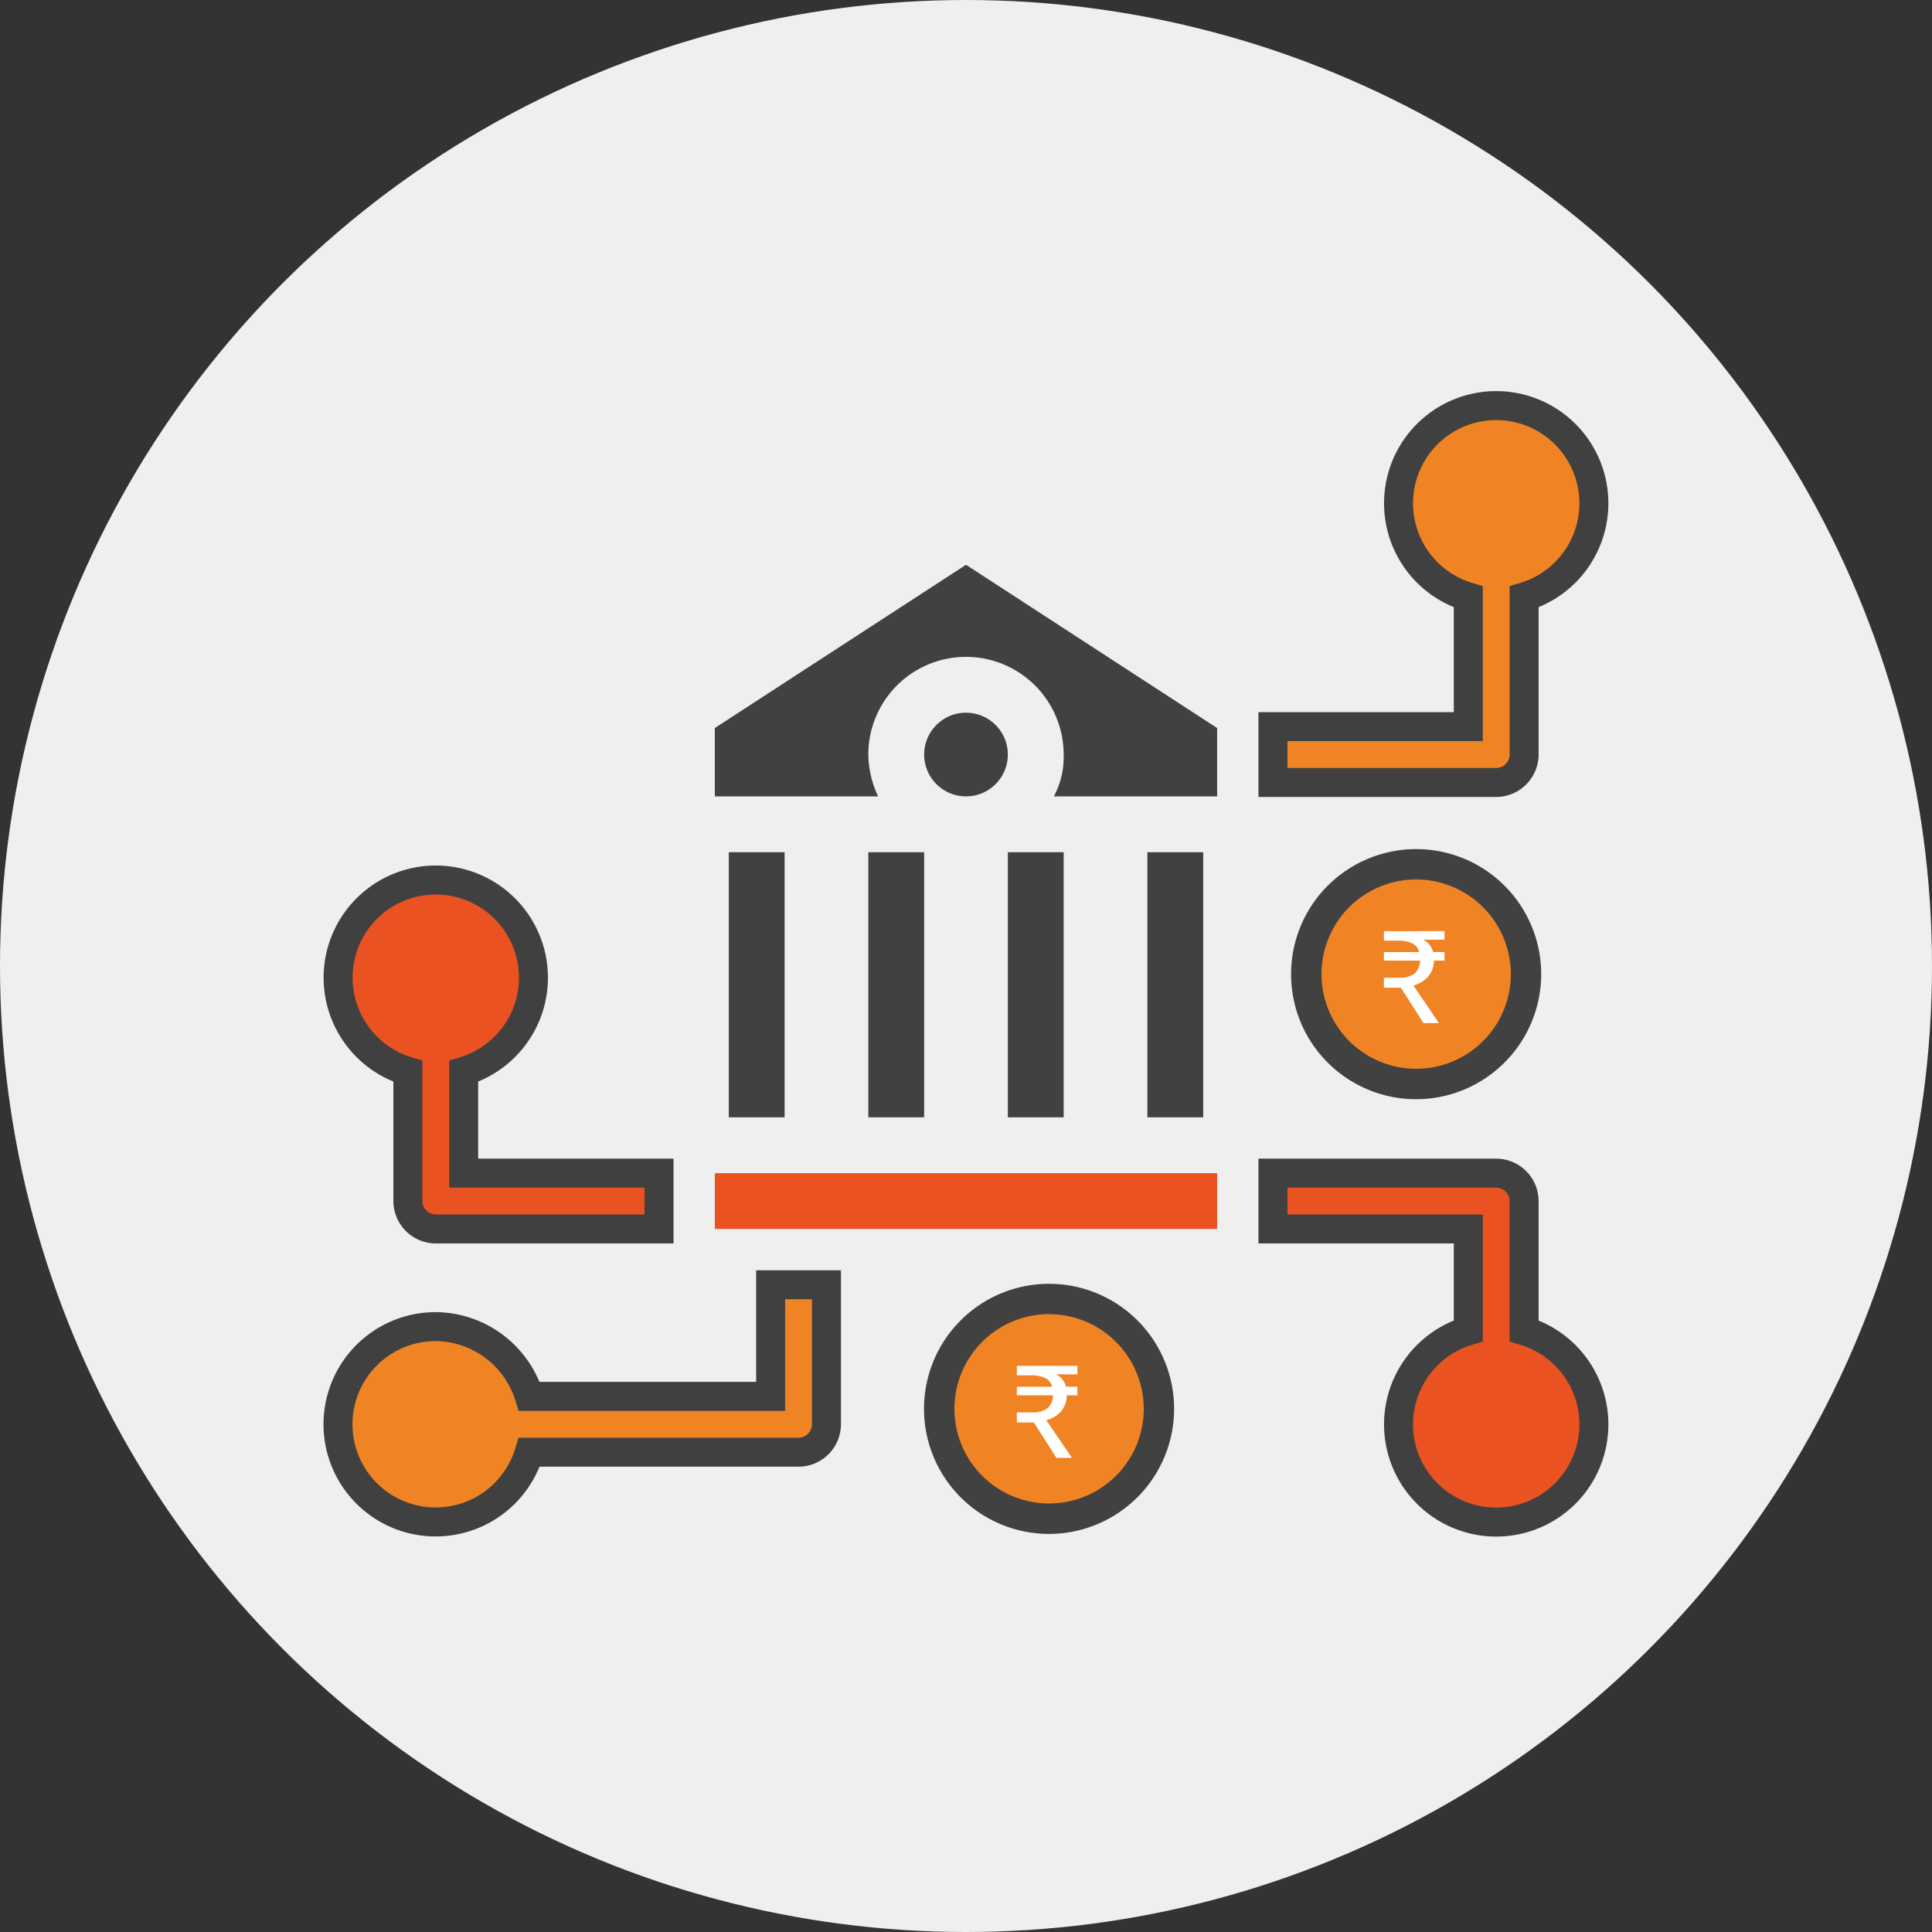 <svg xmlns="http://www.w3.org/2000/svg" width="200" height="200" viewBox="0 0 200 200"><rect x="0" y="0" width="200" height="200" fill="#333333" stroke="none"/><defs><style>.a{fill:#efefef;}.b{fill:#414141;}.c,.e{fill:#ea5321;}.c,.d{stroke:#404040;stroke-width:3px;}.d,.g{fill:#f08424;}.f{fill:#cc7425;}.h{fill:#fff;}</style></defs><g transform="translate(-673 -1191)"><g transform="translate(673 1191)"><g transform="translate(0)"><ellipse class="a" cx="100" cy="100" rx="100" ry="100"/></g></g><g transform="translate(-3682 -1156)"><g transform="translate(4390 2389)"><rect class="b" width="5.778" height="27.444" transform="translate(54.888 46.221)"/><rect class="b" width="5.778" height="27.444" transform="translate(40.444 46.221)"/><rect class="b" width="5.778" height="27.444" transform="translate(69.332 46.221)"/><rect class="b" width="5.778" height="27.444" transform="translate(83.776 46.221)"/><path class="c" d="M98,81.322V67.889A2.9,2.9,0,0,0,95.111,65H72v5.778H92.222V81.322a10.111,10.111,0,1,0,5.778,0Z" transform="translate(24.776 14.443)"/><path class="c" d="M12.222,63.789V77.222a2.9,2.9,0,0,0,2.889,2.889H38.222V74.333H18V63.789a10.111,10.111,0,1,0-5.778,0Z" transform="translate(-5 5.11)"/><path class="d" d="M49.777,84.555H24.789a10.23,10.23,0,0,0-9.678-7.222,10.111,10.111,0,1,0,9.678,13H52.666a2.9,2.9,0,0,0,2.889-2.889V73H49.777Z" transform="translate(-5 17.998)"/><path class="d" d="M98,46.11V29.789a10.111,10.111,0,1,0-5.778,0V43.222H72V49H95.111A2.9,2.9,0,0,0,98,46.11Z" transform="translate(24.776 -10)"/><rect class="e" width="51.999" height="5.778" transform="translate(38.999 79.443)"/><path class="b" d="M32,38.3v7.078H48.9a10.615,10.615,0,0,1-1.011-4.333,10.111,10.111,0,0,1,20.222,0A8.724,8.724,0,0,1,67.1,45.377H84V38.3L58,21.4Z" transform="translate(6.999 -4.934)"/><circle class="b" cx="4.333" cy="4.333" r="4.333" transform="translate(60.666 31.777)"/></g></g><g transform="translate(-3486.34 -1121.34)"><g transform="translate(4289.855 2397.103)"><g transform="translate(0 0)"><circle class="f" cx="11.372" cy="11.372" r="11.372" transform="translate(0 16.082) rotate(-45)"/></g><g transform="translate(4.71 4.71)"><path class="g" d="M1917.291,4977.916a11.378,11.378,0,1,0,11.372-11.372A11.34,11.34,0,0,0,1917.291,4977.916Z" transform="translate(-1917.291 -4966.544)"/></g></g><g transform="translate(4292.99 2400.238)"><path class="b" d="M1925.424,4987.625a12.946,12.946,0,1,1,12.947-12.946A12.961,12.961,0,0,1,1925.424,4987.625Zm0-22.751a9.8,9.8,0,1,0,9.805,9.8A9.816,9.816,0,0,0,1925.424,4964.874Z" transform="translate(-1912.477 -4961.732)"/><path class="h" d="M7.533-13.167H5.314a1.9,1.9,0,0,1,1.038,1.28H7.533V-11h-1.1a2.637,2.637,0,0,1-.569,1.636,3.175,3.175,0,0,1-1.55.939l2.646,3.9H5.357L3.024-8.188H1.26V-9.227H2.853a2.51,2.51,0,0,0,1.558-.413A1.763,1.763,0,0,0,5-11H1.26v-.882H4.916a1.389,1.389,0,0,0-.711-.9A3.281,3.281,0,0,0,2.7-13.067H1.26v-.982H7.533Z" transform="translate(8.351 22.543)"/></g></g><g transform="translate(-3524.34 -1076.34)"><g transform="translate(4289.855 2397.103)"><g transform="translate(0 0)"><circle class="f" cx="11.372" cy="11.372" r="11.372" transform="translate(0 16.082) rotate(-45)"/></g><g transform="translate(4.71 4.71)"><path class="g" d="M1917.291,4977.916a11.378,11.378,0,1,0,11.372-11.372A11.34,11.34,0,0,0,1917.291,4977.916Z" transform="translate(-1917.291 -4966.544)"/></g></g><g transform="translate(4292.99 2400.238)"><path class="b" d="M1925.424,4987.625a12.946,12.946,0,1,1,12.947-12.946A12.961,12.961,0,0,1,1925.424,4987.625Zm0-22.751a9.8,9.8,0,1,0,9.805,9.8A9.816,9.816,0,0,0,1925.424,4964.874Z" transform="translate(-1912.477 -4961.732)"/><path class="h" d="M7.533-13.167H5.314a1.9,1.9,0,0,1,1.038,1.28H7.533V-11h-1.1a2.637,2.637,0,0,1-.569,1.636,3.175,3.175,0,0,1-1.55.939l2.646,3.9H5.357L3.024-8.188H1.26V-9.227H2.853a2.51,2.51,0,0,0,1.558-.413A1.763,1.763,0,0,0,5-11H1.26v-.882H4.916a1.389,1.389,0,0,0-.711-.9A3.281,3.281,0,0,0,2.7-13.067H1.26v-.982H7.533Z" transform="translate(8.351 22.543)"/></g></g></g></svg>